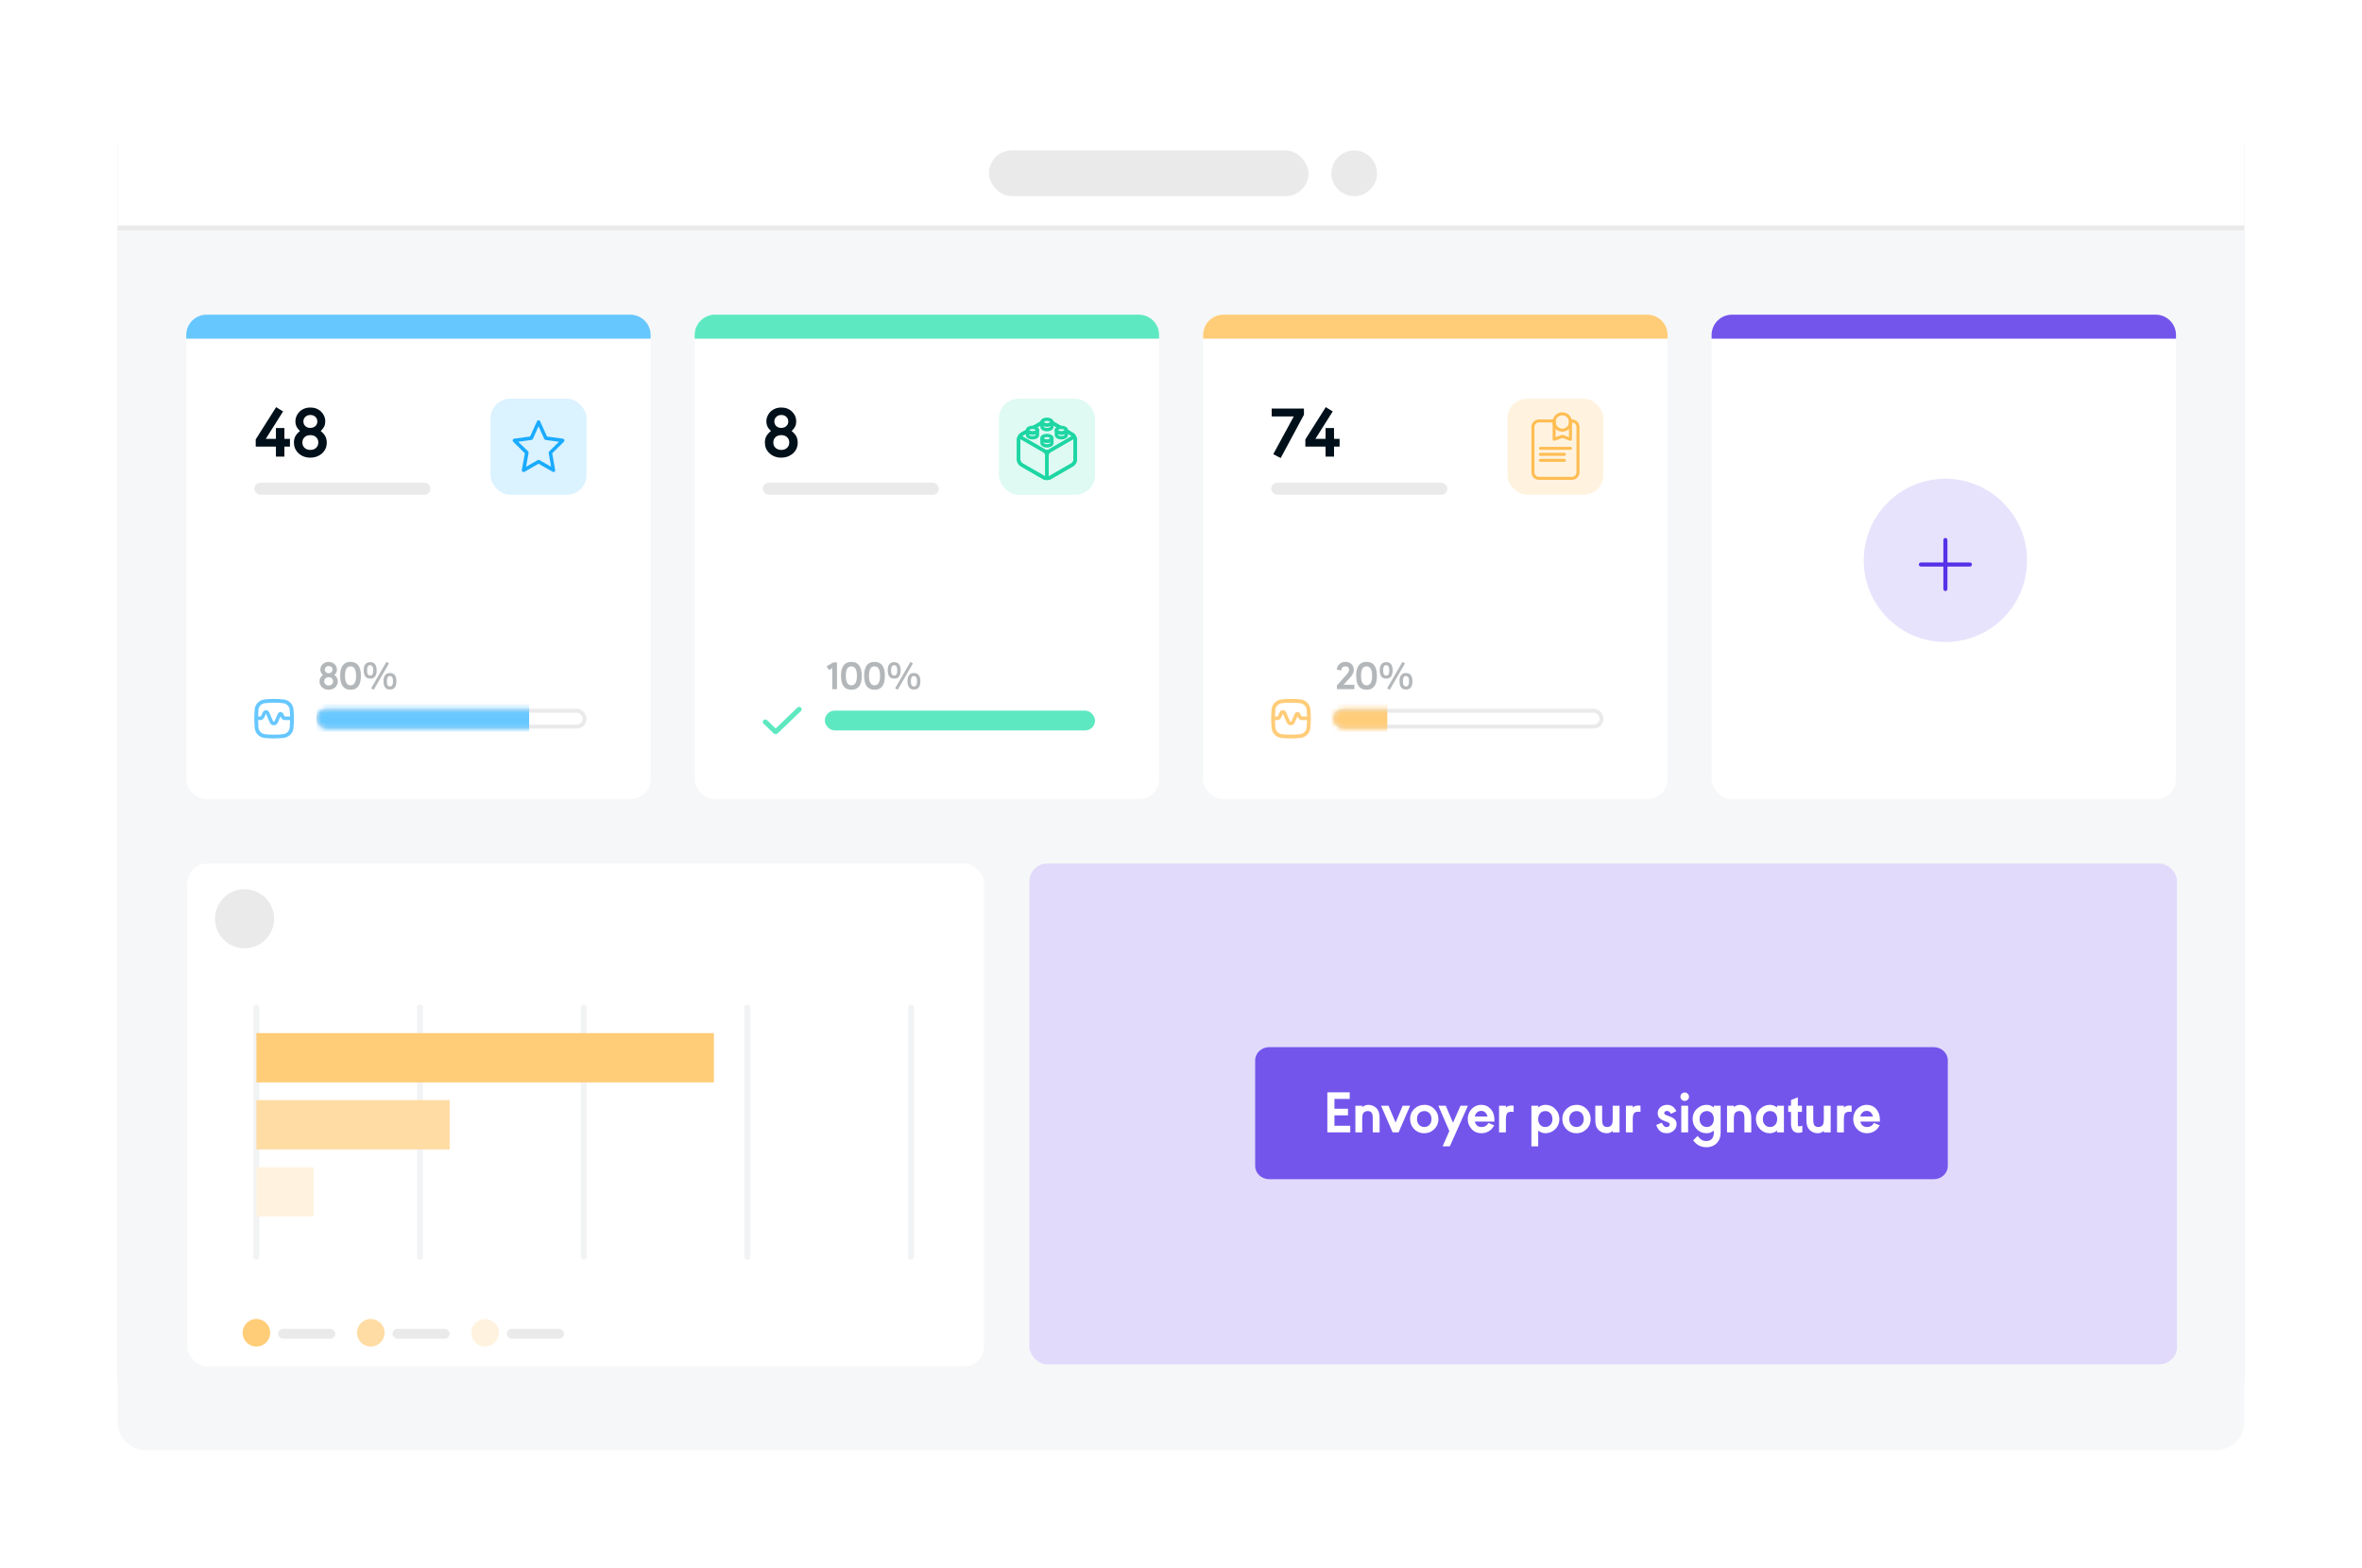<svg width="482" height="320" viewBox="0 0 482 320" fill="none" xmlns="http://www.w3.org/2000/svg">
<g filter="url(#filter0_d_1027_569)">
<rect x="23.968" y="24.5" width="434.065" height="262.351" rx="5.737" fill="#EBEAEA"/>
<path d="M24 47H458V290.263C458 293.432 455.432 296 452.263 296H29.74C26.57 296 24 293.43 24 290.26V47Z" fill="#F6F7F8"/>
<path d="M24 46H458V29.736C458 26.568 455.432 24 452.263 24H29.74C26.57 24 24 26.57 24 29.74V46Z" fill="white"/>
<rect x="201.803" y="30.712" width="65.222" height="9.317" rx="4.659" fill="#EBEAEA"/>
<circle cx="276.343" cy="35.37" r="4.659" fill="#EBEAEA"/>
<rect x="210.065" y="176.264" width="234.199" height="102.211" rx="3.622" fill="#E1DAFB"/>
<path d="M394.59 240.694H259.023C257.425 240.694 256.137 239.49 256.137 237.994V216.434C256.137 214.938 257.425 213.734 259.023 213.734H394.59C396.189 213.734 397.477 214.938 397.477 216.434V237.994C397.477 239.49 396.189 240.694 394.59 240.694Z" fill="#7355EC"/>
<path d="M275.425 224.298H272.313V226.314H275.078V227.661H272.313V229.779H275.539V231.125H270.865V222.958H275.425V224.298ZM277.98 225.979C278.367 225.668 278.788 225.513 279.243 225.513C279.562 225.513 279.871 225.576 280.17 225.704C280.469 225.832 280.723 226.009 280.93 226.237C281.142 226.46 281.293 226.727 281.385 227.039C281.481 227.35 281.528 227.739 281.528 228.205V231.125H280.134V228.295C280.134 227.685 280.044 227.278 279.865 227.074C279.689 226.879 279.448 226.781 279.141 226.781C278.738 226.781 278.435 226.907 278.231 227.158C278.064 227.366 277.98 227.783 277.98 228.409V231.125H276.586V225.692H277.98V225.979ZM283.342 225.692L284.79 229.115L286.238 225.692H287.758L285.406 231.125H284.179L281.828 225.692H283.342ZM290.69 225.513C291.523 225.513 292.224 225.828 292.79 226.458C293.281 227.005 293.526 227.653 293.526 228.403C293.526 229.28 293.209 230.005 292.575 230.575C292.036 231.062 291.392 231.305 290.642 231.305C289.768 231.305 289.048 230.99 288.482 230.36C287.995 229.813 287.752 229.155 287.752 228.385C287.752 227.527 288.069 226.813 288.703 226.243C289.242 225.756 289.904 225.513 290.69 225.513ZM290.666 226.781C290.167 226.781 289.774 226.965 289.487 227.332C289.272 227.611 289.164 227.968 289.164 228.403C289.164 228.913 289.309 229.316 289.601 229.612C289.88 229.895 290.227 230.036 290.642 230.036C291.125 230.036 291.508 229.851 291.791 229.48C292.006 229.201 292.114 228.842 292.114 228.403C292.114 227.896 291.968 227.495 291.677 227.2C291.402 226.921 291.065 226.781 290.666 226.781ZM295.758 230.862L293.52 225.692H295.034L296.506 229.163L298.038 225.692H299.552L295.854 233.986H294.382L295.758 230.862ZM300.952 228.929C301.032 229.225 301.147 229.454 301.299 229.618C301.566 229.901 301.903 230.042 302.31 230.042C302.785 230.042 303.17 229.893 303.465 229.594C303.521 229.534 303.613 229.406 303.74 229.211L304.925 229.701C304.654 230.148 304.387 230.477 304.123 230.689C303.609 231.1 303.006 231.305 302.316 231.305C301.455 231.305 300.755 230.988 300.216 230.354C299.749 229.807 299.516 229.157 299.516 228.403C299.516 227.888 299.634 227.412 299.869 226.973C300.116 226.506 300.459 226.143 300.898 225.884C301.317 225.636 301.77 225.513 302.256 225.513C303.05 225.513 303.699 225.796 304.201 226.362C304.704 226.925 304.955 227.651 304.955 228.54C304.955 228.62 304.953 228.75 304.949 228.929H300.952ZM303.561 227.888C303.322 227.126 302.887 226.745 302.256 226.745C301.929 226.745 301.652 226.845 301.425 227.045C301.201 227.24 301.044 227.521 300.952 227.888H303.561ZM307.301 226.045C307.612 225.786 307.967 225.656 308.366 225.656C308.506 225.656 308.677 225.668 308.881 225.692V226.943C308.665 226.927 308.498 226.919 308.378 226.919C307.971 226.919 307.69 227.035 307.534 227.266C307.379 227.493 307.301 227.908 307.301 228.511V231.125H305.907V225.692H307.301V226.045ZM312.501 225.692H313.895V226.039C314.358 225.688 314.844 225.513 315.355 225.513C316.201 225.513 316.907 225.83 317.473 226.464C317.964 227.011 318.209 227.661 318.209 228.415C318.209 229.288 317.892 230.009 317.258 230.575C316.715 231.062 316.081 231.305 315.355 231.305C314.844 231.305 314.358 231.129 313.895 230.778V233.986H312.501V225.692ZM315.331 226.781C314.856 226.781 314.481 226.967 314.206 227.338C313.995 227.621 313.889 227.98 313.889 228.415C313.889 228.917 314.031 229.318 314.314 229.618C314.585 229.897 314.914 230.036 315.301 230.036C315.8 230.036 316.191 229.853 316.474 229.486C316.689 229.207 316.797 228.85 316.797 228.415C316.797 227.904 316.652 227.501 316.36 227.206C316.085 226.923 315.742 226.781 315.331 226.781ZM321.758 225.513C322.592 225.513 323.292 225.828 323.858 226.458C324.349 227.005 324.594 227.653 324.594 228.403C324.594 229.28 324.277 230.005 323.643 230.575C323.104 231.062 322.46 231.305 321.71 231.305C320.836 231.305 320.116 230.99 319.55 230.36C319.063 229.813 318.82 229.155 318.82 228.385C318.82 227.527 319.137 226.813 319.771 226.243C320.31 225.756 320.972 225.513 321.758 225.513ZM321.734 226.781C321.235 226.781 320.842 226.965 320.555 227.332C320.34 227.611 320.232 227.968 320.232 228.403C320.232 228.913 320.378 229.316 320.669 229.612C320.948 229.895 321.295 230.036 321.71 230.036C322.193 230.036 322.576 229.851 322.859 229.48C323.074 229.201 323.182 228.842 323.182 228.403C323.182 227.896 323.036 227.495 322.745 227.2C322.47 226.921 322.133 226.781 321.734 226.781ZM329.094 230.838C328.871 231.014 328.667 231.135 328.484 231.203C328.3 231.271 328.083 231.305 327.831 231.305C327.512 231.305 327.203 231.241 326.904 231.114C326.605 230.986 326.351 230.808 326.144 230.581C325.932 230.358 325.779 230.09 325.683 229.779C325.591 229.468 325.546 229.079 325.546 228.612V225.692H326.94V228.523C326.94 229.137 327.03 229.544 327.209 229.743C327.389 229.939 327.632 230.036 327.939 230.036C328.342 230.036 328.643 229.911 328.843 229.659C329.01 229.452 329.094 229.035 329.094 228.409V225.692H330.488V231.125H329.094V230.838ZM333.187 226.045C333.498 225.786 333.853 225.656 334.252 225.656C334.392 225.656 334.563 225.668 334.767 225.692V226.943C334.551 226.927 334.384 226.919 334.264 226.919C333.857 226.919 333.576 227.035 333.42 227.266C333.265 227.493 333.187 227.908 333.187 228.511V231.125H331.793V225.692H333.187V226.045ZM342.091 226.799L341.008 227.338C340.852 227.118 340.715 226.967 340.595 226.883C340.479 226.799 340.342 226.757 340.182 226.757C340.01 226.757 339.873 226.797 339.769 226.877C339.669 226.957 339.62 227.062 339.62 227.194C339.62 227.314 339.655 227.402 339.727 227.457C339.803 227.513 339.996 227.601 340.308 227.721L340.804 227.906C341.155 228.042 341.437 228.197 341.648 228.373C341.971 228.64 342.133 228.999 342.133 229.45C342.133 229.997 341.917 230.451 341.486 230.814C341.107 231.141 340.645 231.305 340.098 231.305C339.372 231.305 338.806 231.028 338.399 230.473C338.255 230.278 338.114 229.993 337.974 229.618L339.111 229.163C339.282 229.502 339.438 229.735 339.578 229.863C339.721 229.987 339.897 230.048 340.104 230.048C340.296 230.048 340.449 229.997 340.565 229.893C340.681 229.789 340.738 229.653 340.738 229.486C340.738 229.37 340.697 229.28 340.613 229.217C340.529 229.149 340.34 229.059 340.044 228.947L339.494 228.738C338.684 228.427 338.279 227.924 338.279 227.23C338.279 226.707 338.481 226.283 338.883 225.955C339.254 225.66 339.691 225.513 340.194 225.513C340.621 225.513 340.984 225.614 341.283 225.818C341.586 226.021 341.855 226.348 342.091 226.799ZM344.484 225.692V231.125H343.09V225.692H344.484ZM343.802 222.993C344.038 222.993 344.239 223.079 344.407 223.251C344.578 223.418 344.664 223.618 344.664 223.849C344.664 224.089 344.578 224.292 344.407 224.459C344.239 224.627 344.034 224.711 343.79 224.711C343.547 224.711 343.339 224.627 343.168 224.459C343 224.292 342.917 224.087 342.917 223.843C342.917 223.608 343.002 223.408 343.174 223.245C343.345 223.077 343.555 222.993 343.802 222.993ZM349.726 230.778C349.447 230.978 349.2 231.116 348.984 231.191C348.773 231.267 348.527 231.305 348.248 231.305C347.418 231.305 346.718 230.988 346.148 230.354C345.657 229.807 345.412 229.157 345.412 228.403C345.412 227.529 345.729 226.809 346.363 226.243C346.91 225.756 347.538 225.513 348.248 225.513C348.531 225.513 348.779 225.551 348.99 225.626C349.202 225.702 349.447 225.84 349.726 226.039V225.692H351.12V231.233C351.12 232.027 350.899 232.681 350.456 233.196C350.193 233.507 349.864 233.746 349.469 233.914C349.078 234.082 348.653 234.165 348.194 234.165C347.436 234.165 346.778 233.946 346.22 233.507C346.068 233.387 345.831 233.14 345.508 232.765L346.423 231.861C346.515 231.969 346.585 232.049 346.633 232.101C346.868 232.372 347.067 232.556 347.231 232.651C347.502 232.815 347.819 232.897 348.182 232.897C348.673 232.897 349.052 232.751 349.319 232.46C349.591 232.169 349.726 231.76 349.726 231.233V230.778ZM348.32 226.781C347.825 226.781 347.434 226.965 347.147 227.332C346.932 227.607 346.824 227.96 346.824 228.391C346.824 228.909 346.97 229.316 347.261 229.612C347.54 229.895 347.883 230.036 348.29 230.036C348.769 230.036 349.146 229.853 349.421 229.486C349.628 229.203 349.732 228.842 349.732 228.403C349.732 227.896 349.591 227.495 349.307 227.2C349.044 226.921 348.715 226.781 348.32 226.781ZM353.819 225.979C354.206 225.668 354.627 225.513 355.082 225.513C355.401 225.513 355.71 225.576 356.009 225.704C356.308 225.832 356.562 226.009 356.769 226.237C356.981 226.46 357.132 226.727 357.224 227.039C357.32 227.35 357.368 227.739 357.368 228.205V231.125H355.973V228.295C355.973 227.685 355.884 227.278 355.704 227.074C355.529 226.879 355.287 226.781 354.98 226.781C354.577 226.781 354.274 226.907 354.07 227.158C353.903 227.366 353.819 227.783 353.819 228.409V231.125H352.425V225.692H353.819V225.979ZM364.034 231.125H362.639V230.778C362.177 231.129 361.69 231.305 361.179 231.305C360.334 231.305 359.627 230.988 359.061 230.354C358.57 229.807 358.325 229.157 358.325 228.403C358.325 227.529 358.642 226.809 359.276 226.243C359.819 225.756 360.453 225.513 361.179 225.513C361.69 225.513 362.177 225.688 362.639 226.039V225.692H364.034V231.125ZM361.233 226.781C360.738 226.781 360.348 226.965 360.06 227.332C359.845 227.607 359.737 227.964 359.737 228.403C359.737 228.913 359.883 229.316 360.174 229.612C360.453 229.895 360.796 230.036 361.203 230.036C361.682 230.036 362.061 229.851 362.34 229.48C362.552 229.201 362.657 228.842 362.657 228.403C362.657 227.9 362.514 227.499 362.226 227.2C361.959 226.921 361.628 226.781 361.233 226.781ZM366.876 226.949V229.372C366.876 229.576 366.894 229.715 366.93 229.791C366.97 229.867 367.043 229.905 367.151 229.905C367.287 229.905 367.5 229.859 367.791 229.767V231.09C367.492 231.181 367.223 231.227 366.984 231.227C366.501 231.227 366.13 231.068 365.871 230.749C365.611 230.425 365.482 229.967 365.482 229.372V226.949H364.913V225.692H365.482V224.525L366.876 223.981V225.692H367.714V226.949H366.876ZM372.178 230.838C371.954 231.014 371.751 231.135 371.567 231.203C371.384 231.271 371.166 231.305 370.915 231.305C370.596 231.305 370.287 231.241 369.987 231.114C369.688 230.986 369.435 230.808 369.228 230.581C369.016 230.358 368.862 230.09 368.767 229.779C368.675 229.468 368.629 229.079 368.629 228.612V225.692H370.023V228.523C370.023 229.137 370.113 229.544 370.293 229.743C370.472 229.939 370.715 230.036 371.023 230.036C371.426 230.036 371.727 229.911 371.926 229.659C372.094 229.452 372.178 229.035 372.178 228.409V225.692H373.572V231.125H372.178V230.838ZM376.27 226.045C376.582 225.786 376.937 225.656 377.336 225.656C377.475 225.656 377.647 225.668 377.85 225.692V226.943C377.635 226.927 377.467 226.919 377.348 226.919C376.941 226.919 376.659 227.035 376.504 227.266C376.348 227.493 376.27 227.908 376.27 228.511V231.125H374.876V225.692H376.27V226.045ZM379.615 228.929C379.695 229.225 379.811 229.454 379.963 229.618C380.23 229.901 380.567 230.042 380.974 230.042C381.448 230.042 381.833 229.893 382.129 229.594C382.185 229.534 382.276 229.406 382.404 229.211L383.589 229.701C383.317 230.148 383.05 230.477 382.787 230.689C382.272 231.1 381.67 231.305 380.98 231.305C380.118 231.305 379.418 230.988 378.879 230.354C378.413 229.807 378.179 229.157 378.179 228.403C378.179 227.888 378.297 227.412 378.532 226.973C378.78 226.506 379.123 226.143 379.562 225.884C379.98 225.636 380.433 225.513 380.92 225.513C381.714 225.513 382.362 225.796 382.865 226.362C383.367 226.925 383.619 227.651 383.619 228.54C383.619 228.62 383.617 228.75 383.613 228.929H379.615ZM382.224 227.888C381.985 227.126 381.55 226.745 380.92 226.745C380.593 226.745 380.316 226.845 380.088 227.045C379.865 227.24 379.707 227.521 379.615 227.888H382.224Z" fill="white"/>
<rect x="38.239" y="176.264" width="162.571" height="102.613" rx="4.024" fill="white"/>
<path d="M52.323 205.639V256.543" stroke="#F2F3F4" stroke-width="1.207" stroke-linecap="round" stroke-linejoin="round"/>
<path d="M85.722 205.639V256.543" stroke="#F2F3F4" stroke-width="1.207" stroke-linecap="round" stroke-linejoin="round"/>
<path d="M119.122 205.639V256.543" stroke="#F2F3F4" stroke-width="1.207" stroke-linecap="round" stroke-linejoin="round"/>
<path d="M152.521 205.639V256.543" stroke="#F2F3F4" stroke-width="1.207" stroke-linecap="round" stroke-linejoin="round"/>
<path d="M185.921 205.639V256.543" stroke="#F2F3F4" stroke-width="1.207" stroke-linecap="round" stroke-linejoin="round"/>
<rect x="52.323" y="210.87" width="93.358" height="10.06" fill="#FFCC78"/>
<rect x="52.323" y="224.552" width="39.436" height="10.06" fill="#FFDCA3"/>
<rect x="52.323" y="238.234" width="11.67" height="10.06" fill="#FFF3E0"/>
<circle cx="49.908" cy="187.531" r="6.036" fill="#EBEAEA"/>
<rect x="56.749" y="271.231" width="11.67" height="2.012" rx="1.006" fill="#EBEAEA"/>
<circle cx="52.323" cy="272.036" r="2.817" fill="#FFCC78"/>
<rect x="80.089" y="271.231" width="11.67" height="2.012" rx="1.006" fill="#EBEAEA"/>
<circle cx="75.662" cy="272.036" r="2.817" fill="#FFDCA3"/>
<rect x="103.428" y="271.231" width="11.67" height="2.012" rx="1.006" fill="#EBEAEA"/>
<circle cx="99.002" cy="272.036" r="2.817" fill="#FFF3E0"/>
<rect x="38" y="64.224" width="94.771" height="98.856" rx="4.024" fill="white"/>
<path d="M38 68.379C38 66.084 39.86 64.224 42.155 64.224H128.616C130.911 64.224 132.771 66.084 132.771 68.379V69.126H38V68.379Z" fill="#66C7FF"/>
<rect x="51.889" y="98.537" width="35.948" height="2.451" rx="1.225" fill="#EBEAEA"/>
<rect x="100.091" y="81.38" width="19.608" height="19.608" rx="4.024" fill="#DBF2FF"/>
<rect x="64.957" y="145.068" width="54.341" height="3.243" rx="1.621" fill="white" stroke="#EBEAEA" stroke-width="0.801"/>
<mask id="mask0_1027_569" style="mask-type:luminance" maskUnits="userSpaceOnUse" x="64" y="144" width="56" height="5">
<rect x="64.957" y="145.068" width="54.341" height="3.243" rx="1.621" fill="white" stroke="white" stroke-width="0.801"/>
</mask>
<g mask="url(#mask0_1027_569)">
<rect x="64.556" y="140.623" width="43.422" height="10.11" fill="#66C7FF"/>
</g>
<path fill-rule="evenodd" clip-rule="evenodd" d="M57.937 142.773C58.98 142.907 59.791 143.744 59.89 144.792C59.945 145.435 59.977 146.07 59.977 146.676C59.977 147.283 59.945 147.918 59.89 148.559C59.804 149.615 58.99 150.468 57.935 150.604C57.269 150.687 56.599 150.726 55.935 150.722C55.267 150.73 54.6 150.695 53.934 150.616C52.879 150.481 52.064 149.628 51.978 148.572C51.921 147.892 51.889 147.263 51.889 146.689C51.889 146.668 51.889 146.647 51.889 146.626C51.889 146.612 51.889 146.598 51.889 146.584C51.892 146.077 51.917 145.572 51.968 144.818C52.054 143.761 52.87 142.908 53.925 142.773C54.59 142.69 55.26 142.651 55.93 142.655C56.6 142.651 57.27 142.69 57.937 142.773ZM52.665 146.247C52.675 145.865 52.698 145.449 52.736 144.892C52.792 144.192 53.336 143.624 54.038 143.534C54.664 143.456 55.296 143.419 55.928 143.424L55.933 143.424C56.565 143.42 57.197 143.457 57.824 143.535C58.517 143.623 59.058 144.181 59.123 144.877C59.163 145.341 59.19 145.801 59.201 146.247H58.103C58.084 146.246 58.061 146.231 58.05 146.207L57.808 145.689C57.714 145.475 57.495 145.331 57.253 145.331C57.011 145.331 56.792 145.475 56.694 145.698L56.024 147.204C55.997 147.268 55.938 147.307 55.873 147.307C55.808 147.307 55.749 147.268 55.724 147.208L54.937 145.392C54.818 145.127 54.562 144.96 54.279 144.96C53.996 144.96 53.739 145.127 53.622 145.388L53.276 146.143C53.247 146.208 53.188 146.247 53.123 146.247H52.665ZM52.662 146.973C52.67 147.442 52.7 147.949 52.745 148.492C52.802 149.197 53.345 149.765 54.044 149.854C54.669 149.928 55.297 149.961 55.933 149.953C56.565 149.957 57.197 149.92 57.822 149.843C58.524 149.752 59.066 149.184 59.123 148.478C59.167 147.966 59.196 147.46 59.204 146.973L58.097 146.973C57.793 146.967 57.519 146.785 57.398 146.511L57.256 146.208L56.682 147.497C56.542 147.823 56.224 148.034 55.873 148.034C55.522 148.034 55.204 147.823 55.065 147.498L54.281 145.688C54.281 145.687 54.28 145.686 54.279 145.686C54.278 145.686 54.277 145.687 54.275 145.69L53.93 146.443C53.788 146.765 53.472 146.973 53.123 146.973H52.662Z" fill="#66C7FF"/>
<path d="M57.77 83.978L54.237 89.571H56.305V87.367H58.035V89.571H59.17V91.158H58.035V93.198H56.305V91.158H52.183V89.686L56.348 83.102L57.77 83.978ZM61.216 87.97C60.919 87.688 60.709 87.434 60.584 87.209C60.383 86.84 60.283 86.441 60.283 86.01C60.283 85.474 60.434 84.974 60.735 84.509C61.022 84.069 61.401 83.734 61.87 83.504C62.305 83.288 62.794 83.181 63.335 83.181C64.225 83.181 64.96 83.466 65.539 84.035C66.099 84.586 66.379 85.244 66.379 86.01C66.379 86.398 66.307 86.742 66.164 87.044C66.02 87.345 65.781 87.654 65.446 87.97C65.833 88.286 66.109 88.578 66.271 88.846C66.544 89.282 66.681 89.772 66.681 90.318C66.681 91.304 66.305 92.092 65.553 92.681C64.926 93.169 64.187 93.413 63.335 93.413C62.325 93.413 61.494 93.09 60.843 92.444C60.269 91.874 59.981 91.165 59.981 90.318C59.981 89.835 60.075 89.416 60.261 89.062C60.453 88.703 60.771 88.339 61.216 87.97ZM63.349 88.817C62.822 88.817 62.411 88.968 62.114 89.27C61.841 89.543 61.705 89.897 61.705 90.333C61.705 90.773 61.855 91.134 62.157 91.417C62.463 91.695 62.856 91.833 63.335 91.833C63.842 91.833 64.246 91.678 64.548 91.367C64.821 91.089 64.957 90.744 64.957 90.333C64.957 89.902 64.821 89.547 64.548 89.27C64.251 88.968 63.852 88.817 63.349 88.817ZM63.335 84.703C62.899 84.703 62.547 84.842 62.279 85.12C62.035 85.364 61.913 85.66 61.913 86.01C61.913 86.445 62.071 86.788 62.387 87.037C62.645 87.238 62.956 87.338 63.32 87.338C63.765 87.338 64.122 87.204 64.39 86.936C64.634 86.697 64.756 86.395 64.756 86.031C64.756 85.61 64.598 85.27 64.282 85.012C64.024 84.806 63.708 84.703 63.335 84.703Z" fill="#00101A"/>
<path opacity="0.3" d="M65.89 137.764C65.725 137.607 65.608 137.466 65.539 137.341C65.427 137.136 65.371 136.914 65.371 136.675C65.371 136.377 65.455 136.099 65.623 135.841C65.782 135.597 65.993 135.41 66.253 135.283C66.495 135.163 66.766 135.103 67.067 135.103C67.562 135.103 67.97 135.261 68.292 135.578C68.603 135.884 68.758 136.249 68.758 136.675C68.758 136.89 68.719 137.082 68.639 137.249C68.559 137.417 68.426 137.589 68.24 137.764C68.455 137.94 68.608 138.102 68.698 138.251C68.85 138.493 68.926 138.765 68.926 139.069C68.926 139.616 68.717 140.054 68.3 140.381C67.951 140.652 67.54 140.788 67.067 140.788C66.506 140.788 66.044 140.608 65.683 140.249C65.364 139.933 65.204 139.539 65.204 139.069C65.204 138.8 65.256 138.567 65.36 138.37C65.466 138.171 65.643 137.969 65.89 137.764ZM67.075 138.235C66.782 138.235 66.554 138.319 66.389 138.486C66.237 138.638 66.161 138.835 66.161 139.077C66.161 139.321 66.245 139.522 66.413 139.679C66.583 139.833 66.801 139.91 67.067 139.91C67.349 139.91 67.574 139.824 67.741 139.651C67.893 139.497 67.969 139.305 67.969 139.077C67.969 138.837 67.893 138.64 67.741 138.486C67.576 138.319 67.354 138.235 67.075 138.235ZM67.067 135.949C66.825 135.949 66.629 136.026 66.481 136.18C66.345 136.316 66.277 136.481 66.277 136.675C66.277 136.917 66.365 137.107 66.54 137.245C66.684 137.357 66.857 137.413 67.059 137.413C67.306 137.413 67.504 137.339 67.653 137.19C67.789 137.057 67.857 136.889 67.857 136.687C67.857 136.453 67.769 136.264 67.594 136.121C67.45 136.006 67.274 135.949 67.067 135.949ZM71.535 135.103C72.944 135.103 73.649 136.051 73.649 137.948C73.649 139.841 72.946 140.788 71.539 140.788C70.124 140.788 69.417 139.828 69.417 137.908C69.417 137.118 69.548 136.49 69.811 136.025C70.16 135.41 70.734 135.103 71.535 135.103ZM71.535 136.009C70.78 136.009 70.402 136.646 70.402 137.92C70.402 139.228 70.78 139.882 71.535 139.882C72.287 139.882 72.664 139.237 72.664 137.948C72.664 136.655 72.287 136.009 71.535 136.009ZM79.561 137.369C80.449 137.369 80.894 137.932 80.894 139.057C80.894 140.179 80.456 140.74 79.581 140.74C78.698 140.74 78.257 140.171 78.257 139.033C78.257 138.57 78.338 138.2 78.5 137.924C78.721 137.554 79.075 137.369 79.561 137.369ZM79.577 137.987C79.157 137.987 78.947 138.339 78.947 139.041C78.947 139.761 79.157 140.122 79.577 140.122C79.995 140.122 80.203 139.765 80.203 139.053C80.203 138.342 79.995 137.987 79.577 137.987ZM78.855 135.103L79.378 135.406L76.262 140.792L75.74 140.489L78.855 135.103ZM75.532 135.151C76.418 135.151 76.861 135.712 76.861 136.835C76.861 137.957 76.423 138.518 75.548 138.518C74.665 138.518 74.224 137.95 74.224 136.815C74.224 136.349 74.305 135.98 74.467 135.706C74.685 135.336 75.04 135.151 75.532 135.151ZM75.544 135.769C75.124 135.769 74.914 136.121 74.914 136.823C74.914 137.541 75.124 137.9 75.544 137.9C75.962 137.9 76.17 137.545 76.17 136.835C76.17 136.124 75.962 135.769 75.544 135.769Z" fill="#00101A"/>
<path fill-rule="evenodd" clip-rule="evenodd" d="M112.979 96.342C113.029 96.337 113.077 96.322 113.12 96.296C113.163 96.271 113.2 96.237 113.228 96.196C113.257 96.154 113.278 96.107 113.288 96.057C113.299 96.007 113.299 95.956 113.289 95.906L112.687 92.526L115.07 90.17C115.118 90.121 115.152 90.059 115.168 89.992C115.184 89.925 115.182 89.855 115.161 89.789C115.142 89.725 115.105 89.667 115.054 89.622C115.004 89.578 114.942 89.548 114.875 89.537L111.621 89.098L110.215 85.99C110.189 85.927 110.145 85.873 110.088 85.835C110.031 85.797 109.964 85.778 109.895 85.779C109.827 85.779 109.761 85.799 109.705 85.836C109.648 85.874 109.604 85.927 109.579 85.99L108.173 89.098L104.918 89.537C104.851 89.548 104.789 89.577 104.738 89.622C104.687 89.666 104.649 89.724 104.629 89.789C104.61 89.854 104.609 89.923 104.625 89.989C104.641 90.054 104.674 90.115 104.721 90.163L107.104 92.523L106.491 95.906C106.477 95.978 106.483 96.052 106.51 96.12C106.537 96.189 106.582 96.248 106.641 96.291C106.694 96.331 106.758 96.355 106.825 96.359C106.891 96.363 106.957 96.348 107.015 96.315L109.895 94.653L112.775 96.291C112.836 96.329 112.908 96.345 112.979 96.335V96.342ZM112.462 95.27L110.079 93.908C110.027 93.878 109.969 93.862 109.909 93.862C109.849 93.862 109.79 93.878 109.739 93.908L107.356 95.27L107.86 92.458C107.872 92.397 107.869 92.334 107.851 92.275C107.834 92.215 107.801 92.161 107.757 92.118L105.746 90.163L108.469 89.796C108.529 89.789 108.586 89.767 108.634 89.731C108.683 89.695 108.721 89.647 108.745 89.592L109.895 87.011L111.063 89.595C111.086 89.65 111.124 89.698 111.172 89.734C111.219 89.769 111.276 89.792 111.335 89.799L114.058 90.167L112.074 92.131C112.03 92.175 111.998 92.229 111.979 92.288C111.961 92.348 111.957 92.41 111.968 92.472L112.462 95.27Z" fill="#1AABFF"/>
<rect x="141.758" y="64.224" width="94.771" height="98.856" rx="4.024" fill="white"/>
<path d="M141.758 68.379C141.758 66.084 143.618 64.224 145.913 64.224H232.374C234.669 64.224 236.529 66.084 236.529 68.379V69.126H141.758V68.379Z" fill="#5DE8C1"/>
<rect x="155.647" y="98.537" width="35.948" height="2.451" rx="1.225" fill="#EBEAEA"/>
<path d="M157.32 87.97C157.023 87.688 156.813 87.434 156.688 87.209C156.487 86.84 156.387 86.441 156.387 86.01C156.387 85.474 156.537 84.974 156.839 84.509C157.126 84.069 157.504 83.734 157.973 83.504C158.409 83.288 158.897 83.181 159.438 83.181C160.329 83.181 161.063 83.466 161.643 84.035C162.203 84.586 162.483 85.244 162.483 86.01C162.483 86.398 162.411 86.742 162.267 87.044C162.124 87.345 161.884 87.654 161.549 87.97C161.937 88.286 162.212 88.578 162.375 88.846C162.648 89.282 162.784 89.772 162.784 90.318C162.784 91.304 162.409 92.092 161.657 92.681C161.03 93.169 160.29 93.413 159.438 93.413C158.428 93.413 157.598 93.09 156.947 92.444C156.372 91.874 156.085 91.165 156.085 90.318C156.085 89.835 156.178 89.416 156.365 89.062C156.556 88.703 156.875 88.339 157.32 87.97ZM159.453 88.817C158.926 88.817 158.514 88.968 158.218 89.27C157.945 89.543 157.808 89.897 157.808 90.333C157.808 90.773 157.959 91.134 158.261 91.417C158.567 91.695 158.96 91.833 159.438 91.833C159.946 91.833 160.35 91.678 160.652 91.367C160.925 91.089 161.061 90.744 161.061 90.333C161.061 89.902 160.925 89.547 160.652 89.27C160.355 88.968 159.955 88.817 159.453 88.817ZM159.438 84.703C159.003 84.703 158.651 84.842 158.383 85.12C158.139 85.364 158.017 85.66 158.017 86.01C158.017 86.445 158.174 86.788 158.49 87.037C158.749 87.238 159.06 87.338 159.424 87.338C159.869 87.338 160.226 87.204 160.494 86.936C160.738 86.697 160.86 86.395 160.86 86.031C160.86 85.61 160.702 85.27 160.386 85.012C160.128 84.806 159.812 84.703 159.438 84.703Z" fill="#00101A"/>
<path opacity="0.3" d="M170.801 140.668H169.836V136.38L169.15 136.771L168.691 135.985L170.031 135.223H170.801V140.668ZM173.737 135.103C175.147 135.103 175.852 136.051 175.852 137.948C175.852 139.841 175.148 140.788 173.741 140.788C172.326 140.788 171.619 139.828 171.619 137.908C171.619 137.118 171.751 136.49 172.014 136.025C172.362 135.41 172.937 135.103 173.737 135.103ZM173.737 136.009C172.982 136.009 172.604 136.646 172.604 137.92C172.604 139.228 172.982 139.882 173.737 139.882C174.49 139.882 174.866 139.237 174.866 137.948C174.866 136.655 174.49 136.009 173.737 136.009ZM178.46 135.103C179.87 135.103 180.575 136.051 180.575 137.948C180.575 139.841 179.871 140.788 178.464 140.788C177.05 140.788 176.342 139.828 176.342 137.908C176.342 137.118 176.474 136.49 176.737 136.025C177.086 135.41 177.66 135.103 178.46 135.103ZM178.46 136.009C177.705 136.009 177.328 136.646 177.328 137.92C177.328 139.228 177.705 139.882 178.46 139.882C179.213 139.882 179.589 139.237 179.589 137.948C179.589 136.655 179.213 136.009 178.46 136.009ZM186.487 137.369C187.375 137.369 187.819 137.932 187.819 139.057C187.819 140.179 187.382 140.74 186.507 140.74C185.624 140.74 185.182 140.171 185.182 139.033C185.182 138.57 185.263 138.2 185.426 137.924C185.646 137.554 186 137.369 186.487 137.369ZM186.503 137.987C186.083 137.987 185.872 138.339 185.872 139.041C185.872 139.761 186.083 140.122 186.503 140.122C186.92 140.122 187.129 139.765 187.129 139.053C187.129 138.342 186.92 137.987 186.503 137.987ZM185.781 135.103L186.303 135.406L183.188 140.792L182.665 140.489L185.781 135.103ZM182.458 135.151C183.343 135.151 183.786 135.712 183.786 136.835C183.786 137.957 183.349 138.518 182.474 138.518C181.591 138.518 181.149 137.95 181.149 136.815C181.149 136.349 181.23 135.98 181.393 135.706C181.611 135.336 181.966 135.151 182.458 135.151ZM182.47 135.769C182.049 135.769 181.839 136.121 181.839 136.823C181.839 137.541 182.049 137.9 182.47 137.9C182.887 137.9 183.096 137.545 183.096 136.835C183.096 136.124 182.887 135.769 182.47 135.769Z" fill="#00101A"/>
<rect opacity="0.2" x="203.849" y="81.38" width="19.608" height="19.608" rx="4.024" fill="#5DE8C1"/>
<rect x="168.315" y="145.046" width="55.142" height="4.044" rx="2.022" fill="#5DE8C1"/>
<path d="M162.713 144.434C162.555 144.585 162.397 144.738 162.239 144.889C161.862 145.251 161.486 145.612 161.109 145.974C160.651 146.414 160.194 146.853 159.736 147.292C159.343 147.669 158.95 148.047 158.557 148.424C158.367 148.607 158.18 148.795 157.985 148.973C157.979 148.978 157.974 148.983 157.968 148.988C158.003 148.962 158.037 148.937 158.072 148.911C158.068 148.913 158.065 148.915 158.061 148.917C158.102 148.9 158.143 148.883 158.183 148.867C158.175 148.871 158.167 148.873 158.158 148.874C158.204 148.868 158.25 148.863 158.295 148.857C158.287 148.858 158.278 148.858 158.27 148.856C158.315 148.862 158.361 148.867 158.407 148.873C158.399 148.871 158.39 148.869 158.382 148.865C158.423 148.882 158.464 148.899 158.505 148.915C158.501 148.913 158.497 148.911 158.493 148.908C158.528 148.934 158.562 148.959 158.597 148.985C158.49 148.897 158.395 148.792 158.295 148.696C158.102 148.51 157.908 148.324 157.714 148.138C157.48 147.914 157.247 147.689 157.014 147.465C156.852 147.31 156.689 147.154 156.527 146.998C156.434 146.908 156.295 146.854 156.163 146.854C156.036 146.854 155.885 146.907 155.798 146.998C155.708 147.092 155.641 147.216 155.647 147.349C155.653 147.48 155.7 147.604 155.798 147.699C156.042 147.933 156.286 148.168 156.53 148.402C156.721 148.585 156.912 148.769 157.102 148.952C157.353 149.192 157.597 149.439 157.853 149.673C157.969 149.778 158.11 149.839 158.27 149.846C158.432 149.854 158.592 149.787 158.708 149.68C158.716 149.672 158.725 149.663 158.733 149.655C158.782 149.609 158.831 149.561 158.88 149.515C159.08 149.323 159.281 149.13 159.48 148.938C159.774 148.656 160.069 148.373 160.363 148.091C160.695 147.771 161.028 147.452 161.361 147.132C161.677 146.828 161.994 146.525 162.31 146.221C162.557 145.983 162.805 145.746 163.052 145.508C163.177 145.389 163.3 145.27 163.425 145.15C163.43 145.145 163.436 145.139 163.441 145.134C163.535 145.044 163.592 144.912 163.592 144.784C163.592 144.662 163.536 144.518 163.441 144.434C163.344 144.348 163.215 144.284 163.077 144.289C162.941 144.294 162.812 144.339 162.713 144.434Z" fill="#5DE8C1"/>
<path d="M213.967 97.932C213.848 97.933 213.73 97.904 213.626 97.847C213.514 97.774 213.423 97.672 213.363 97.553C213.303 97.433 213.276 97.299 213.286 97.166V93.023C213.296 92.759 213.37 92.501 213.503 92.272C213.635 92.043 213.821 91.85 214.045 91.709L218.64 89.057C218.748 88.971 218.878 88.919 219.015 88.909C219.153 88.898 219.29 88.929 219.409 88.998C219.528 89.067 219.623 89.17 219.682 89.294C219.741 89.419 219.761 89.558 219.74 89.694V93.84C219.73 94.104 219.655 94.362 219.523 94.591C219.391 94.82 219.205 95.013 218.981 95.154L214.385 97.806C214.258 97.882 214.114 97.925 213.967 97.932ZM218.994 89.646L214.399 92.298C214.282 92.382 214.185 92.49 214.115 92.615C214.045 92.74 214.004 92.88 213.994 93.023V97.169C213.989 97.195 213.989 97.222 213.994 97.247L214.062 97.217L218.657 94.565C218.777 94.483 218.877 94.376 218.949 94.25C219.022 94.125 219.065 93.984 219.076 93.84V89.694C219.079 89.668 219.079 89.641 219.076 89.615C219.047 89.621 219.02 89.632 218.994 89.646Z" fill="#1ED6A3"/>
<path d="M213.313 97.932C213.16 97.928 213.011 97.884 212.881 97.806L208.285 95.154C208.061 95.013 207.875 94.82 207.743 94.591C207.611 94.362 207.536 94.104 207.526 93.84V89.694C207.517 89.56 207.543 89.427 207.603 89.307C207.663 89.187 207.754 89.085 207.866 89.013C207.984 88.951 208.117 88.922 208.25 88.93C208.383 88.937 208.511 88.98 208.622 89.054L213.218 91.706C213.445 91.845 213.635 92.038 213.77 92.267C213.905 92.497 213.982 92.757 213.994 93.023V97.169C214.003 97.303 213.976 97.436 213.917 97.556C213.857 97.676 213.766 97.777 213.653 97.85C213.549 97.906 213.432 97.935 213.313 97.932ZM208.207 89.615C208.202 89.641 208.202 89.668 208.207 89.694V93.84C208.218 93.984 208.262 94.124 208.335 94.25C208.407 94.375 208.506 94.483 208.625 94.565L213.221 97.217C213.244 97.229 213.268 97.239 213.293 97.247C213.295 97.221 213.295 97.195 213.293 97.169V93.023C213.282 92.878 213.238 92.738 213.166 92.613C213.093 92.487 212.994 92.38 212.874 92.298L208.285 89.646L208.207 89.615Z" fill="#1ED6A3"/>
<path d="M214.808 85.962L214.468 86.552L216.146 87.52L216.486 86.93L214.808 85.962Z" fill="#1ED6A3"/>
<path d="M213.653 97.993C213.389 97.996 213.127 97.931 212.894 97.806L208.285 95.154C208.061 95.013 207.875 94.82 207.743 94.591C207.611 94.362 207.536 94.104 207.526 93.84V89.694C207.536 89.429 207.611 89.171 207.743 88.941C207.875 88.712 208.061 88.518 208.285 88.376L209.538 87.655L209.878 88.244L208.625 88.965C208.506 89.048 208.406 89.156 208.334 89.282C208.261 89.408 208.218 89.549 208.207 89.694V93.84C208.218 93.984 208.262 94.124 208.335 94.25C208.407 94.375 208.506 94.483 208.625 94.565L213.221 97.217C213.352 97.279 213.495 97.311 213.64 97.311C213.785 97.311 213.928 97.279 214.058 97.217L218.654 94.565C218.774 94.483 218.874 94.376 218.946 94.25C219.018 94.125 219.062 93.984 219.073 93.84V89.694C219.062 89.549 219.019 89.408 218.947 89.282C218.874 89.156 218.774 89.047 218.654 88.965L217.398 88.24L217.738 87.651L218.994 88.376C219.218 88.518 219.404 88.712 219.537 88.941C219.669 89.171 219.743 89.429 219.754 89.694V93.84C219.743 94.104 219.669 94.362 219.537 94.591C219.404 94.82 219.218 95.013 218.994 95.154L214.399 97.806C214.17 97.929 213.914 97.994 213.653 97.993Z" fill="#1ED6A3"/>
<path d="M212.471 85.964L210.767 86.947L211.107 87.537L212.811 86.554L212.471 85.964Z" fill="#1ED6A3"/>
<path d="M214.808 85.962L214.468 86.552L216.146 87.52L216.486 86.93L214.808 85.962Z" fill="#1ED6A3"/>
<path d="M213.653 97.993C213.389 97.996 213.127 97.931 212.894 97.806L208.285 95.154C208.061 95.013 207.875 94.82 207.743 94.591C207.611 94.362 207.536 94.104 207.526 93.84V89.694C207.536 89.429 207.611 89.171 207.743 88.941C207.875 88.712 208.061 88.518 208.285 88.376L209.538 87.655L209.878 88.244L208.625 88.965C208.506 89.048 208.406 89.156 208.334 89.282C208.261 89.408 208.218 89.549 208.207 89.694V93.84C208.218 93.984 208.262 94.124 208.335 94.25C208.407 94.375 208.506 94.483 208.625 94.565L213.221 97.217C213.352 97.279 213.495 97.311 213.64 97.311C213.785 97.311 213.928 97.279 214.058 97.217L218.654 94.565C218.774 94.483 218.874 94.376 218.946 94.25C219.018 94.125 219.062 93.984 219.073 93.84V89.694C219.062 89.549 219.019 89.408 218.947 89.282C218.874 89.156 218.774 89.047 218.654 88.965L217.398 88.24L217.738 87.651L218.994 88.376C219.218 88.518 219.404 88.712 219.537 88.941C219.669 89.171 219.743 89.429 219.754 89.694V93.84C219.743 94.104 219.669 94.362 219.537 94.591C219.404 94.82 219.218 95.013 218.994 95.154L214.399 97.806C214.17 97.929 213.914 97.994 213.653 97.993Z" fill="#1ED6A3"/>
<path d="M212.471 85.964L210.767 86.947L211.107 87.537L212.811 86.554L212.471 85.964Z" fill="#1ED6A3"/>
<path d="M214.808 85.962L214.468 86.552L216.146 87.52L216.486 86.93L214.808 85.962Z" fill="#1ED6A3"/>
<path d="M213.653 92.485C213.388 92.489 213.127 92.425 212.894 92.298L208.285 89.646C208.164 89.588 208.062 89.499 207.988 89.387C207.914 89.276 207.872 89.146 207.866 89.013C207.872 88.88 207.913 88.751 207.986 88.639C208.058 88.527 208.159 88.436 208.278 88.376L209.531 87.655L209.871 88.244L208.625 88.965C208.602 88.977 208.581 88.993 208.564 89.013C208.583 89.03 208.603 89.045 208.625 89.057L213.221 91.709C213.352 91.771 213.495 91.804 213.64 91.804C213.785 91.804 213.928 91.771 214.058 91.709L218.654 89.057C218.676 89.045 218.697 89.03 218.715 89.013C218.698 88.993 218.677 88.977 218.654 88.965L217.398 88.24L217.738 87.651L218.994 88.376C219.114 88.436 219.215 88.526 219.288 88.638C219.361 88.75 219.403 88.879 219.41 89.013C219.403 89.146 219.362 89.275 219.288 89.386C219.215 89.498 219.114 89.587 218.994 89.646L214.399 92.298C214.17 92.423 213.914 92.487 213.653 92.485Z" fill="#1ED6A3"/>
<path d="M212.471 85.964L210.767 86.947L211.107 87.537L212.811 86.554L212.471 85.964Z" fill="#1ED6A3"/>
<path d="M213.653 87.076C213.345 87.081 213.04 87.007 212.768 86.861C212.633 86.797 212.517 86.697 212.433 86.573C212.349 86.448 212.3 86.303 212.292 86.153C212.299 86.005 212.346 85.861 212.427 85.737C212.509 85.612 212.622 85.512 212.755 85.445C213.028 85.303 213.332 85.228 213.64 85.228C213.948 85.228 214.252 85.303 214.525 85.445C214.66 85.51 214.774 85.61 214.857 85.735C214.94 85.859 214.987 86.004 214.995 86.153C214.988 86.302 214.941 86.446 214.86 86.571C214.779 86.695 214.665 86.796 214.532 86.861C214.262 87.006 213.96 87.08 213.653 87.076ZM213.109 86.272C213.279 86.355 213.465 86.397 213.653 86.397C213.842 86.397 214.028 86.355 214.198 86.272C214.3 86.215 214.321 86.164 214.321 86.153C214.321 86.143 214.3 86.096 214.191 86.034C214.022 85.951 213.837 85.908 213.648 85.908C213.46 85.908 213.274 85.951 213.105 86.034C213.003 86.092 212.979 86.143 212.979 86.15C212.979 86.157 212.993 86.211 213.099 86.272H213.109Z" fill="#1ED6A3"/>
<path d="M213.653 88.036C213.344 88.041 213.039 87.966 212.768 87.818C212.638 87.755 212.526 87.659 212.444 87.539C212.362 87.42 212.312 87.281 212.299 87.137V86.143C212.299 86.053 212.334 85.966 212.398 85.902C212.462 85.839 212.549 85.803 212.639 85.803C212.729 85.803 212.816 85.839 212.88 85.902C212.944 85.966 212.979 86.053 212.979 86.143C213.009 86.196 213.054 86.237 213.109 86.262C213.279 86.344 213.465 86.387 213.653 86.387C213.842 86.387 214.028 86.344 214.198 86.262C214.293 86.208 214.317 86.16 214.321 86.15C214.321 86.06 214.356 85.973 214.42 85.909C214.484 85.845 214.571 85.809 214.661 85.809C214.751 85.809 214.838 85.845 214.902 85.909C214.966 85.973 215.001 86.06 215.001 86.15V87.134C214.994 87.279 214.946 87.419 214.865 87.539C214.783 87.659 214.67 87.754 214.538 87.815C214.268 87.965 213.963 88.041 213.653 88.036ZM212.973 86.96V87.117C213.003 87.166 213.048 87.206 213.102 87.229C213.271 87.313 213.458 87.357 213.647 87.357C213.836 87.357 214.022 87.313 214.191 87.229C214.297 87.168 214.314 87.124 214.314 87.124V86.963C213.88 87.117 213.406 87.116 212.973 86.96Z" fill="#1ED6A3"/>
<path d="M213.653 90.388C213.344 90.394 213.039 90.319 212.768 90.17C212.633 90.105 212.518 90.005 212.434 89.881C212.35 89.757 212.301 89.612 212.292 89.462C212.299 89.314 212.346 89.17 212.427 89.046C212.509 88.921 212.622 88.82 212.755 88.754C213.028 88.612 213.332 88.538 213.64 88.538C213.948 88.538 214.251 88.612 214.525 88.754C214.66 88.819 214.774 88.919 214.857 89.044C214.94 89.168 214.987 89.313 214.995 89.462C214.986 89.61 214.939 89.753 214.857 89.876C214.775 90 214.661 90.099 214.528 90.163C214.261 90.313 213.96 90.39 213.653 90.388ZM213.109 89.581C213.278 89.665 213.465 89.708 213.653 89.708C213.842 89.708 214.029 89.665 214.198 89.581C214.3 89.523 214.321 89.472 214.321 89.466C214.321 89.459 214.3 89.404 214.191 89.343C214.022 89.261 213.836 89.218 213.648 89.218C213.46 89.218 213.274 89.261 213.105 89.343C213.003 89.401 212.979 89.452 212.979 89.462C212.979 89.472 213.003 89.52 213.109 89.581Z" fill="#1ED6A3"/>
<path d="M213.653 91.345C213.345 91.35 213.04 91.276 212.768 91.13C212.638 91.066 212.527 90.97 212.445 90.851C212.363 90.732 212.312 90.594 212.299 90.449V89.452C212.299 89.362 212.334 89.275 212.398 89.211C212.462 89.147 212.549 89.112 212.639 89.112C212.729 89.112 212.816 89.147 212.88 89.211C212.944 89.275 212.979 89.362 212.979 89.452C212.979 89.452 213.003 89.513 213.109 89.571C213.278 89.655 213.464 89.699 213.653 89.699C213.842 89.699 214.029 89.655 214.198 89.571C214.249 89.548 214.291 89.51 214.321 89.462C214.321 89.372 214.356 89.285 214.42 89.222C214.484 89.158 214.571 89.122 214.661 89.122C214.751 89.122 214.838 89.158 214.902 89.222C214.966 89.285 215.001 89.372 215.001 89.462V90.446C214.994 90.591 214.947 90.731 214.865 90.851C214.784 90.971 214.671 91.067 214.538 91.127C214.268 91.276 213.962 91.351 213.653 91.345ZM212.973 90.272V90.426C212.973 90.426 212.996 90.48 213.102 90.538C213.271 90.621 213.458 90.664 213.647 90.664C213.835 90.664 214.022 90.621 214.191 90.538C214.297 90.473 214.314 90.429 214.314 90.429V90.269C213.88 90.423 213.407 90.424 212.973 90.272Z" fill="#1ED6A3"/>
<path d="M216.591 88.734C216.279 88.739 215.971 88.664 215.696 88.516C215.562 88.45 215.448 88.35 215.366 88.225C215.284 88.101 215.237 87.957 215.229 87.808C215.236 87.659 215.283 87.514 215.365 87.39C215.448 87.265 215.562 87.165 215.696 87.1C215.969 86.957 216.273 86.883 216.581 86.883C216.889 86.883 217.193 86.957 217.466 87.1C217.6 87.166 217.714 87.266 217.796 87.39C217.879 87.515 217.927 87.659 217.936 87.808C217.928 87.956 217.882 88.1 217.8 88.225C217.719 88.349 217.606 88.449 217.473 88.516C217.202 88.662 216.899 88.737 216.591 88.734ZM216.036 87.927C216.206 88.009 216.392 88.052 216.581 88.052C216.77 88.052 216.956 88.009 217.126 87.927C217.228 87.869 217.252 87.818 217.252 87.811C217.252 87.804 217.228 87.75 217.122 87.689C216.952 87.606 216.766 87.564 216.577 87.564C216.389 87.564 216.203 87.606 216.033 87.689C215.931 87.746 215.91 87.797 215.91 87.808C215.91 87.818 215.931 87.865 216.036 87.927Z" fill="#1ED6A3"/>
<path d="M216.591 89.69C216.28 89.699 215.971 89.627 215.696 89.483C215.567 89.418 215.456 89.322 215.375 89.203C215.293 89.083 215.243 88.945 215.229 88.802V87.798C215.229 87.707 215.265 87.621 215.329 87.557C215.393 87.493 215.48 87.457 215.57 87.457C215.66 87.457 215.747 87.493 215.811 87.557C215.874 87.621 215.91 87.707 215.91 87.798C215.91 87.798 215.934 87.859 216.036 87.917C216.206 87.999 216.392 88.042 216.581 88.042C216.77 88.042 216.956 87.999 217.126 87.917C217.221 87.862 217.248 87.815 217.248 87.804C217.248 87.714 217.284 87.627 217.348 87.564C217.412 87.5 217.498 87.464 217.589 87.464C217.679 87.464 217.765 87.5 217.829 87.564C217.893 87.627 217.929 87.714 217.929 87.804V88.802C217.922 88.946 217.875 89.086 217.794 89.206C217.713 89.326 217.601 89.422 217.469 89.483C217.199 89.626 216.897 89.698 216.591 89.69ZM215.91 88.618V88.771C215.94 88.82 215.984 88.859 216.036 88.883C216.206 88.968 216.392 89.011 216.581 89.011C216.77 89.011 216.956 88.968 217.126 88.883C217.176 88.86 217.22 88.824 217.252 88.778V88.618C216.82 88.77 216.349 88.77 215.917 88.618H215.91Z" fill="#1ED6A3"/>
<path d="M210.699 88.734C210.389 88.738 210.083 88.663 209.81 88.516C209.676 88.45 209.562 88.35 209.48 88.225C209.398 88.101 209.351 87.957 209.344 87.808C209.35 87.659 209.397 87.515 209.478 87.39C209.56 87.266 209.673 87.165 209.807 87.1C210.08 86.957 210.384 86.883 210.692 86.883C211 86.883 211.304 86.957 211.577 87.1C211.711 87.166 211.825 87.266 211.907 87.39C211.99 87.515 212.038 87.659 212.047 87.808C212.039 87.956 211.993 88.1 211.911 88.225C211.83 88.349 211.717 88.449 211.584 88.516C211.312 88.662 211.007 88.737 210.699 88.734ZM210.151 87.927C210.32 88.009 210.507 88.052 210.695 88.052C210.884 88.052 211.07 88.009 211.24 87.927C211.342 87.869 211.366 87.818 211.366 87.811C211.366 87.804 211.342 87.75 211.236 87.689C211.067 87.606 210.88 87.564 210.692 87.564C210.503 87.564 210.317 87.606 210.147 87.689C210.045 87.746 210.025 87.797 210.025 87.808C210.025 87.818 210.045 87.865 210.151 87.927Z" fill="#1ED6A3"/>
<path d="M210.699 89.69C210.39 89.698 210.084 89.626 209.81 89.483C209.681 89.418 209.57 89.322 209.489 89.203C209.407 89.083 209.357 88.945 209.344 88.802V87.798C209.344 87.707 209.38 87.621 209.443 87.557C209.507 87.493 209.594 87.457 209.684 87.457C209.774 87.457 209.861 87.493 209.925 87.557C209.989 87.621 210.025 87.707 210.025 87.798C210.025 87.798 210.048 87.859 210.151 87.917C210.32 87.999 210.507 88.042 210.695 88.042C210.884 88.042 211.07 87.999 211.24 87.917C211.335 87.862 211.362 87.815 211.362 87.804C211.362 87.714 211.398 87.627 211.462 87.564C211.526 87.5 211.613 87.464 211.703 87.464C211.793 87.464 211.88 87.5 211.944 87.564C212.007 87.627 212.043 87.714 212.043 87.804V88.802C212.036 88.946 211.989 89.086 211.908 89.206C211.827 89.326 211.715 89.422 211.584 89.483C211.312 89.627 211.007 89.699 210.699 89.69ZM210.018 88.618V88.771C210.048 88.82 210.092 88.859 210.144 88.883C210.313 88.968 210.499 89.011 210.688 89.011C210.877 89.011 211.064 88.968 211.233 88.883C211.284 88.86 211.327 88.824 211.359 88.778V88.618C210.927 88.77 210.456 88.77 210.025 88.618H210.018Z" fill="#1ED6A3"/>
<rect x="245.516" y="64.224" width="94.771" height="98.856" rx="4.024" fill="white"/>
<path d="M245.516 68.379C245.516 66.084 247.376 64.224 249.671 64.224H336.132C338.427 64.224 340.287 66.084 340.287 68.379V69.126H245.516V68.379Z" fill="#FFCC78"/>
<rect x="259.405" y="98.537" width="35.948" height="2.451" rx="1.225" fill="#EBEAEA"/>
<path d="M264.015 84.997H259.505V83.396H266.09V84.653L261.344 93.492L259.829 92.702L264.015 84.997ZM271.964 83.978L268.431 89.571H270.499V87.367H272.229V89.571H273.364V91.158H272.229V93.198H270.499V91.158H266.377V89.686L270.542 83.102L271.964 83.978Z" fill="#00101A"/>
<path opacity="0.3" d="M272.816 140.668V139.898L274.759 137.744C275.12 137.345 275.301 136.982 275.301 136.655C275.301 136.461 275.233 136.305 275.098 136.188C274.962 136.071 274.783 136.013 274.559 136.013C274.227 136.013 273.995 136.119 273.865 136.332C273.799 136.441 273.728 136.623 273.654 136.878L272.76 136.631C272.84 136.28 272.953 136.003 273.099 135.801C273.432 135.336 273.926 135.103 274.583 135.103C275.083 135.103 275.489 135.254 275.8 135.554C276.106 135.844 276.259 136.219 276.259 136.679C276.259 137.203 276.066 137.678 275.68 138.103L274.176 139.771H276.374V140.668H272.816ZM278.868 135.103C280.277 135.103 280.982 136.051 280.982 137.948C280.982 139.841 280.278 140.788 278.872 140.788C277.457 140.788 276.749 139.828 276.749 137.908C276.749 137.118 276.881 136.49 277.144 136.025C277.493 135.41 278.067 135.103 278.868 135.103ZM278.868 136.009C278.112 136.009 277.735 136.646 277.735 137.92C277.735 139.228 278.112 139.882 278.868 139.882C279.62 139.882 279.996 139.237 279.996 137.948C279.996 136.655 279.62 136.009 278.868 136.009ZM286.894 137.369C287.782 137.369 288.226 137.932 288.226 139.057C288.226 140.179 287.789 140.74 286.914 140.74C286.031 140.74 285.589 140.171 285.589 139.033C285.589 138.57 285.67 138.2 285.833 137.924C286.053 137.554 286.407 137.369 286.894 137.369ZM286.91 137.987C286.49 137.987 286.279 138.339 286.279 139.041C286.279 139.761 286.49 140.122 286.91 140.122C287.327 140.122 287.536 139.765 287.536 139.053C287.536 138.342 287.327 137.987 286.91 137.987ZM286.188 135.103L286.71 135.406L283.595 140.792L283.072 140.489L286.188 135.103ZM282.865 135.151C283.75 135.151 284.193 135.712 284.193 136.835C284.193 137.957 283.756 138.518 282.881 138.518C281.998 138.518 281.556 137.95 281.556 136.815C281.556 136.349 281.637 135.98 281.8 135.706C282.018 135.336 282.373 135.151 282.865 135.151ZM282.877 135.769C282.456 135.769 282.246 136.121 282.246 136.823C282.246 137.541 282.456 137.9 282.877 137.9C283.294 137.9 283.503 137.545 283.503 136.835C283.503 136.124 283.294 135.769 282.877 135.769Z" fill="#00101A"/>
<rect x="272.473" y="145.068" width="54.341" height="3.243" rx="1.621" fill="white" stroke="#EBEAEA" stroke-width="0.801"/>
<mask id="mask1_1027_569" style="mask-type:luminance" maskUnits="userSpaceOnUse" x="272" y="144" width="56" height="5">
<rect x="272.473" y="145.068" width="54.341" height="3.243" rx="1.621" fill="white" stroke="white" stroke-width="0.801"/>
</mask>
<g mask="url(#mask1_1027_569)">
<rect x="271.66" y="141.021" width="11.438" height="9.804" fill="#FFCC78"/>
</g>
<path fill-rule="evenodd" clip-rule="evenodd" d="M265.453 142.773C266.496 142.907 267.307 143.744 267.406 144.792C267.461 145.435 267.493 146.07 267.493 146.676C267.493 147.283 267.461 147.918 267.406 148.559C267.321 149.615 266.506 150.468 265.451 150.604C264.786 150.687 264.115 150.726 263.451 150.722C262.784 150.73 262.116 150.695 261.45 150.616C260.396 150.481 259.58 149.628 259.494 148.572C259.437 147.892 259.405 147.263 259.405 146.689C259.405 146.667 259.405 146.646 259.405 146.625C259.405 146.612 259.405 146.598 259.405 146.585C259.408 146.078 259.433 145.572 259.485 144.818C259.57 143.761 260.386 142.908 261.441 142.773C262.107 142.69 262.776 142.651 263.447 142.655C264.117 142.651 264.786 142.69 265.453 142.773ZM260.181 146.247C260.191 145.865 260.214 145.449 260.252 144.892C260.309 144.192 260.852 143.624 261.554 143.534C262.18 143.456 262.812 143.419 263.444 143.424L263.449 143.424C264.081 143.42 264.713 143.457 265.34 143.535C266.034 143.623 266.574 144.181 266.639 144.877C266.679 145.341 266.706 145.801 266.717 146.247H265.62C265.601 146.246 265.577 146.231 265.567 146.207L265.324 145.689C265.23 145.475 265.011 145.331 264.769 145.331C264.528 145.331 264.309 145.475 264.211 145.698L263.541 147.204C263.513 147.268 263.454 147.307 263.389 147.307C263.324 147.307 263.266 147.268 263.24 147.208L262.454 145.392C262.335 145.127 262.078 144.96 261.795 144.96C261.512 144.96 261.255 145.127 261.138 145.388L260.792 146.143C260.763 146.208 260.704 146.247 260.639 146.247H260.181ZM260.178 146.973C260.187 147.442 260.216 147.949 260.261 148.492C260.318 149.197 260.862 149.765 261.56 149.854C262.185 149.928 262.813 149.961 263.449 149.953C264.081 149.957 264.713 149.92 265.338 149.843C266.04 149.752 266.582 149.184 266.639 148.478C266.683 147.966 266.712 147.46 266.72 146.973L265.613 146.973C265.309 146.967 265.036 146.785 264.914 146.511L264.772 146.208L264.198 147.497C264.058 147.823 263.741 148.034 263.389 148.034C263.038 148.034 262.72 147.823 262.581 147.498L261.797 145.688C261.797 145.687 261.796 145.686 261.795 145.686C261.794 145.686 261.793 145.687 261.792 145.69L261.447 146.443C261.305 146.765 260.988 146.973 260.639 146.973H260.178Z" fill="#FFCC78"/>
<rect x="307.607" y="81.38" width="19.608" height="19.608" rx="4.024" fill="#FFF3E0"/>
<path d="M317.145 85.918H314.041C313.716 85.918 313.405 86.047 313.175 86.277C312.945 86.507 312.816 86.818 312.816 87.144V96.411C312.816 96.736 312.945 97.048 313.175 97.278C313.405 97.508 313.716 97.637 314.041 97.637H320.781C321.107 97.637 321.418 97.508 321.648 97.278C321.878 97.048 322.007 96.736 322.007 96.411V87.144C322.007 86.818 321.878 86.507 321.648 86.277C321.418 86.047 321.107 85.918 320.781 85.918H320.515" stroke="#FFBD52" stroke-width="0.613" stroke-linecap="round" stroke-linejoin="round"/>
<path d="M314.348 91.509H320.475" stroke="#FFBD52" stroke-width="0.613" stroke-linecap="round" stroke-linejoin="round"/>
<path d="M314.348 92.735H319.24" stroke="#FFBD52" stroke-width="0.613" stroke-linecap="round" stroke-linejoin="round"/>
<path d="M314.348 93.96H319.24" stroke="#FFBD52" stroke-width="0.613" stroke-linecap="round" stroke-linejoin="round"/>
<path d="M318.808 87.796C319.729 87.796 320.475 87.05 320.475 86.129C320.475 85.209 319.729 84.463 318.808 84.463C317.888 84.463 317.142 85.209 317.142 86.129C317.142 87.05 317.888 87.796 318.808 87.796Z" stroke="#FFBD52" stroke-width="0.613" stroke-linecap="round" stroke-linejoin="round"/>
<path d="M317.145 86.129V89.671L318.83 89.058L320.475 89.671V86.034" stroke="#FFBD52" stroke-width="0.613" stroke-linecap="round" stroke-linejoin="round"/>
<rect x="349.274" y="64.224" width="94.771" height="98.856" rx="4.024" fill="white"/>
<path d="M349.274 68.379C349.274 66.084 351.134 64.224 353.429 64.224H439.89C442.185 64.224 444.045 66.084 444.045 68.379V69.126H349.274V68.379Z" fill="#7355EC"/>
<path fill-rule="evenodd" clip-rule="evenodd" d="M413.65 114.386C413.65 123.59 406.189 131.051 396.985 131.051C387.781 131.051 380.32 123.59 380.32 114.386C380.32 105.182 387.781 97.721 396.985 97.721C406.189 97.721 413.65 105.182 413.65 114.386Z" fill="#E8E3FC"/>
<path d="M391.986 115.219H401.985" stroke="#5531E8" stroke-width="0.833" stroke-linecap="round" stroke-linejoin="round"/>
<path d="M396.985 120.219V110.219" stroke="#5531E8" stroke-width="0.833" stroke-linecap="round" stroke-linejoin="round"/>
</g>
<defs>
<filter id="filter0_d_1027_569" x="0.377" y="0.41" width="481.245" height="319.181" filterUnits="userSpaceOnUse" color-interpolation-filters="sRGB">
<feFlood flood-opacity="0" result="BackgroundImageFix"/>
<feColorMatrix in="SourceAlpha" type="matrix" values="0 0 0 0 0 0 0 0 0 0 0 0 0 0 0 0 0 0 127 0" result="hardAlpha"/>
<feOffset/>
<feGaussianBlur stdDeviation="11.795"/>
<feComposite in2="hardAlpha" operator="out"/>
<feColorMatrix type="matrix" values="0 0 0 0 0 0 0 0 0 0 0 0 0 0 0 0 0 0 0.1 0"/>
<feBlend mode="normal" in2="BackgroundImageFix" result="effect1_dropShadow_1027_569"/>
<feBlend mode="normal" in="SourceGraphic" in2="effect1_dropShadow_1027_569" result="shape"/>
</filter>
</defs>
</svg>
